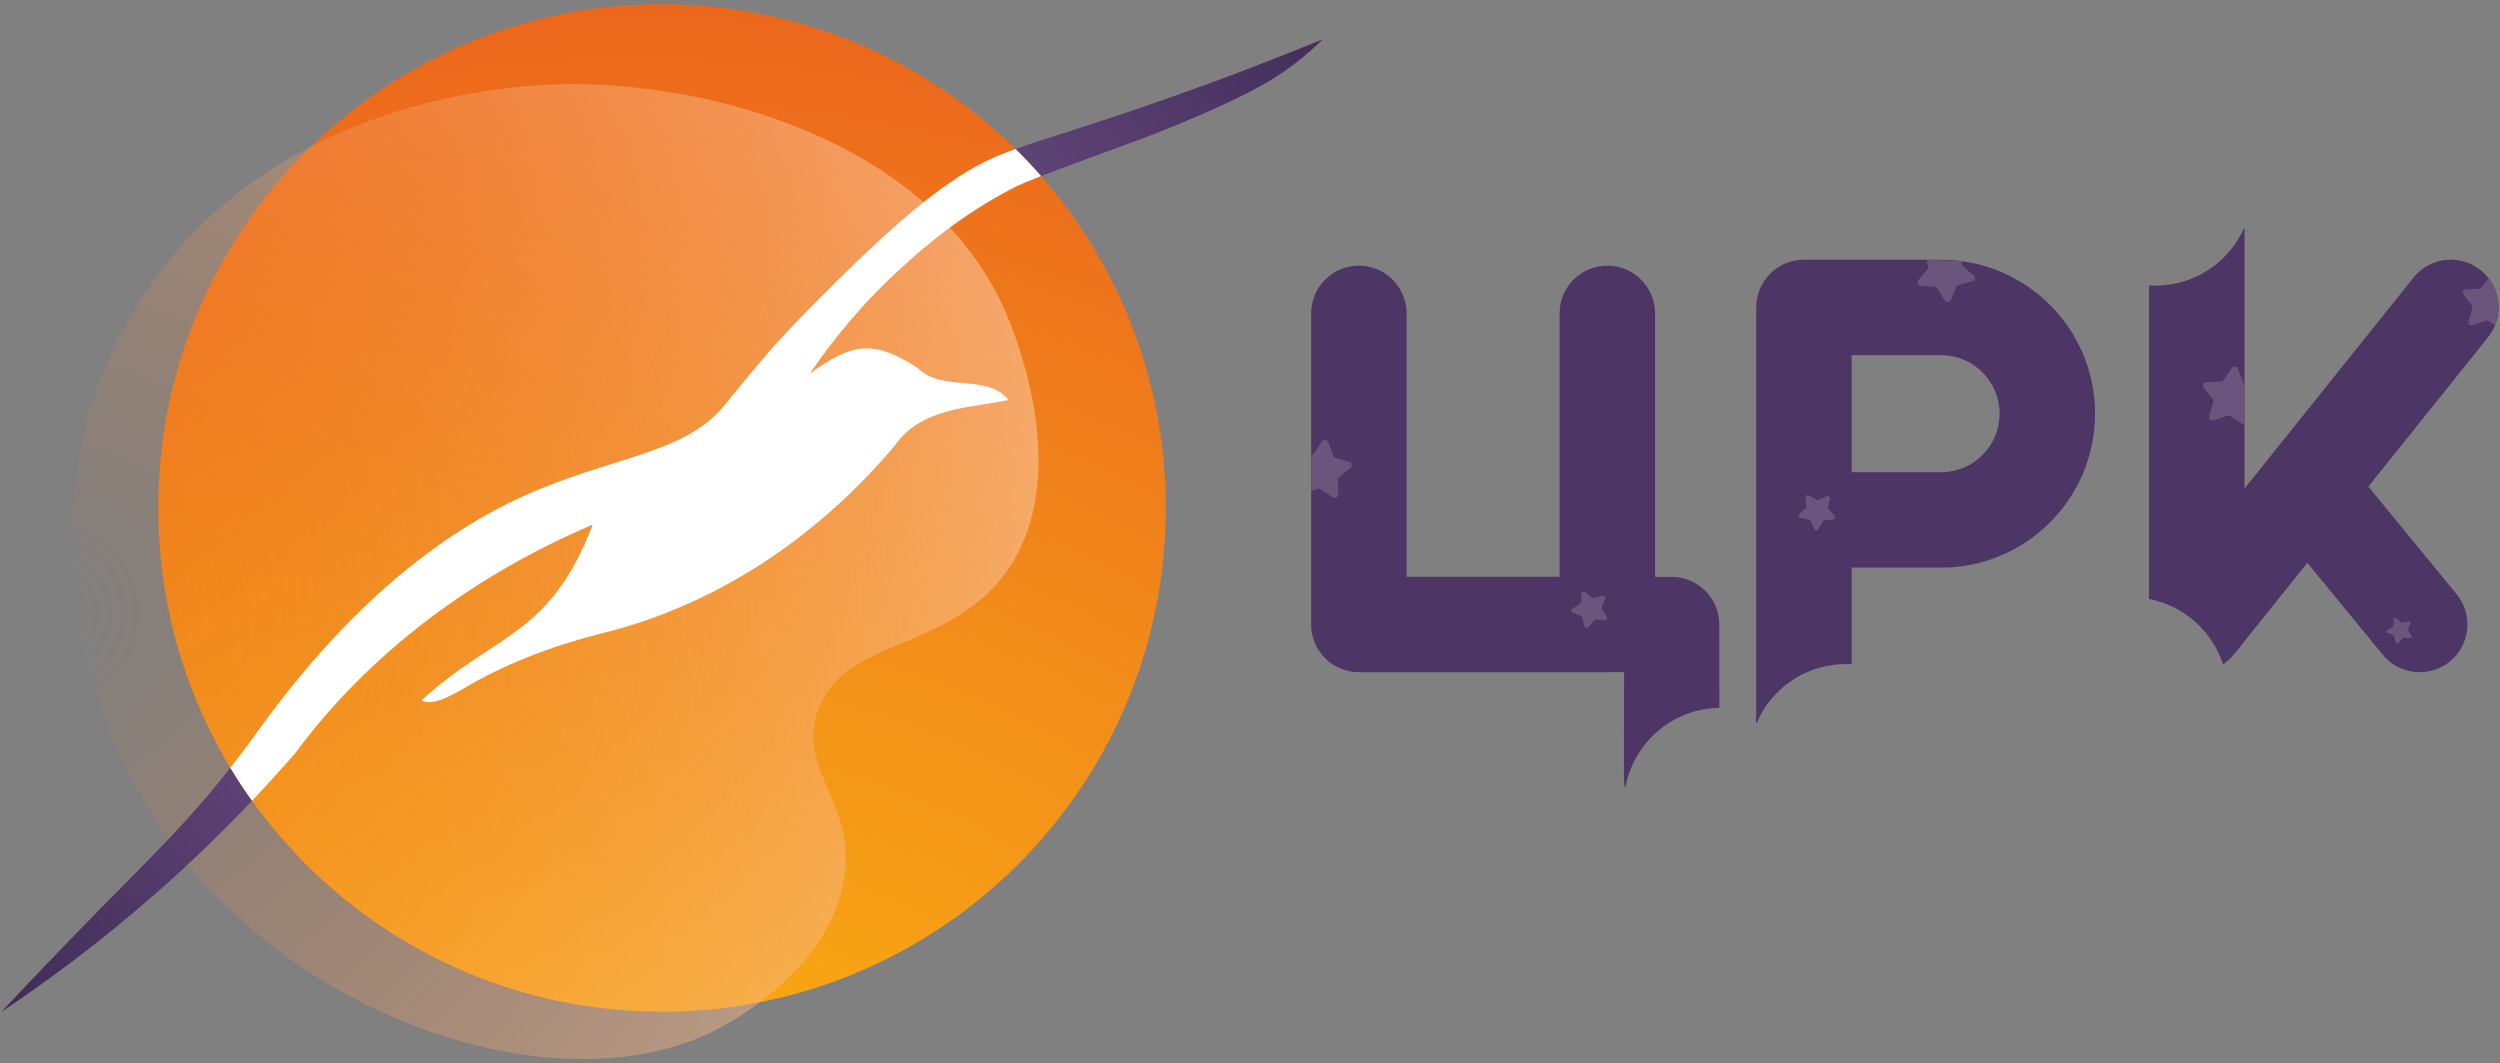 <?xml version="1.0" encoding="UTF-8"?> <!-- Generator: Adobe Illustrator 25.0.0, SVG Export Plug-In . SVG Version: 6.00 Build 0) --> <svg xmlns="http://www.w3.org/2000/svg" xmlns:xlink="http://www.w3.org/1999/xlink" id="Слой_1" x="0px" y="0px" viewBox="0 0 493.23 209.76" style="enable-background:new 0 0 493.23 209.76;" xml:space="preserve"><rect x="0" y="0" width="493.23" height="209.76" fill="#808080" stroke="none"/> <style type="text/css"> .st0{fill:#4D3665;} .st1{fill:#6B557D;} .st2{fill:url(#SVGID_1_);} .st3{fill:none;} .st4{clip-path:url(#SVGID_2_);fill:url(#SVGID_3_);} .st5{fill:url(#SVGID_4_);} .st6{clip-path:url(#SVGID_5_);fill:url(#SVGID_6_);} .st7{clip-path:url(#SVGID_7_);fill:url(#SVGID_8_);} .st8{fill:#FFFFFF;} </style> <g> <g> <path class="st0" d="M339.22,139.65c-9.33,0.15-17.04,6.96-18.57,15.89c0,0.01,0,0.01,0,0.03c-0.01-0.01-0.01-0.02-0.01-0.02 c-0.16-0.69-0.25-1.41-0.25-2.14v-0.02l0.02-20.79h-2.7c-0.2,0.01-0.4,0.02-0.6,0.02h-49.02c-5.2,0-9.41-4.21-9.41-9.41V61.83 c0-5.21,4.21-9.42,9.41-9.42c5.2,0,9.42,4.21,9.42,9.42v51.96h30.19V61.83c0-5.21,4.21-9.42,9.41-9.42c5.2,0,9.42,4.21,9.42,9.42 v51.98h3.28c5.19,0,9.39,4.21,9.39,9.39L339.22,139.65z"></path> <path class="st0" d="M492.24,64.19v0.01c-0.33,0.82-0.79,1.61-1.37,2.34L467.26,96l17.41,21.23c3.29,4.03,2.71,9.96-1.31,13.26 c-1.76,1.43-3.87,2.13-5.97,2.13c-2.72,0-5.42-1.17-7.29-3.44l-14.88-18.15l-14.47,18.06c-0.63,0.78-1.35,1.44-2.16,1.97 c-2.14-6.56-7.71-11.56-14.61-12.88V56.31c0.42,0.03,0.84,0.04,1.27,0.04c7.85,0,14.6-4.72,17.55-11.49 c0.01,0.16,0.02,0.31,0.02,0.46v51.07l4.81-6c0.12-0.16,0.25-0.32,0.38-0.47l28.16-35.16c3.25-4.06,9.18-4.71,13.24-1.46 c0.58,0.47,1.1,0.99,1.54,1.55C493.03,57.51,493.51,61.09,492.24,64.19z"></path> <path class="st0" d="M387.07,51.53c-1.34-0.2-2.71-0.29-4.11-0.29H355.9c-5.2,0-9.41,4.21-9.41,9.41v80.3 c0.25,0.1,0.49,0.2,0.73,0.3c3.21-6.09,9.6-10.24,16.96-10.24c0.39,0,0.76,0.01,1.14,0.04v-19.06h17.64 c16.75,0,30.38-13.62,30.38-30.38C413.34,66.25,401.89,53.53,387.07,51.53z M382.96,93.16h-17.64V70.07h17.64 c6.37,0,11.54,5.18,11.54,11.54C394.5,87.98,389.33,93.16,382.96,93.16z"></path> <path class="st0" d="M347.22,141.25c-0.22,0.42-0.42,0.84-0.6,1.26h-0.13v-1.56C346.74,141.05,346.98,141.15,347.22,141.25z"></path> <path class="st1" d="M387.07,51.53l-0.04,0.46c-0.01,0.22,0.08,0.44,0.25,0.58l2.09,1.77c0.44,0.37,0.27,1.07-0.28,1.21 l-2.66,0.65c-0.22,0.05-0.4,0.2-0.48,0.41l-1.03,2.53c-0.22,0.53-0.94,0.59-1.24,0.11l-1.44-2.33c-0.12-0.19-0.32-0.31-0.54-0.33 l-2.73-0.2c-0.57-0.04-0.85-0.71-0.48-1.14l1.77-2.09c0.14-0.17,0.2-0.4,0.14-0.62l-0.32-1.3L387.07,51.53z"></path> <path class="st1" d="M442.82,75.81v7.97c-0.13,0-0.27-0.04-0.4-0.12l-2.33-1.58c-0.19-0.13-0.43-0.16-0.65-0.09l-2.64,0.96 c-0.55,0.2-1.1-0.31-0.93-0.87l0.78-2.7c0.07-0.22,0.02-0.46-0.12-0.64l-1.73-2.22c-0.36-0.46-0.04-1.13,0.54-1.15l2.81-0.09 c0.23-0.01,0.45-0.13,0.57-0.32l1.58-2.33c0.33-0.48,1.07-0.39,1.27,0.16l0.95,2.65C442.58,75.59,442.68,75.72,442.82,75.81z"></path> <path class="st1" d="M266.44,92.38l-2.22,1.72c-0.18,0.15-0.29,0.36-0.28,0.59l0.1,2.81c0.02,0.59-0.64,0.95-1.12,0.62l-2.33-1.58 c-0.19-0.13-0.43-0.16-0.65-0.08l-1.26,0.46v-7.18c0.22-0.01,0.43-0.13,0.55-0.31l1.57-2.33c0.33-0.49,1.07-0.39,1.27,0.16 l0.95,2.64c0.08,0.22,0.26,0.39,0.48,0.45l2.7,0.78C266.76,91.29,266.9,92.02,266.44,92.38z"></path> <path class="st1" d="M492.24,64.19l-1.25-0.85c-0.18-0.12-0.4-0.14-0.61-0.07l-2.47,0.9c-0.52,0.18-1.03-0.29-0.87-0.82l0.73-2.53 c0.06-0.2,0.02-0.43-0.11-0.6l-1.62-2.07c-0.34-0.43-0.04-1.07,0.51-1.08l2.62-0.09c0.22,0,0.42-0.11,0.54-0.29l1.24-1.84 C493.03,57.51,493.51,61.09,492.24,64.19z"></path> <path class="st1" d="M316.58,122.4l-1.73-0.14c-0.14-0.01-0.28,0.05-0.37,0.16l-1.11,1.34c-0.23,0.28-0.68,0.17-0.77-0.19 l-0.43-1.71c-0.03-0.14-0.13-0.25-0.26-0.31l-1.61-0.67c-0.34-0.14-0.38-0.6-0.07-0.8l1.47-0.92c0.12-0.08,0.2-0.2,0.21-0.35 l0.11-1.75c0.02-0.37,0.45-0.54,0.72-0.31l1.33,1.14c0.11,0.09,0.25,0.13,0.39,0.09l1.68-0.41c0.35-0.09,0.65,0.27,0.52,0.61 l-0.64,1.62c-0.05,0.13-0.04,0.28,0.04,0.41l0.93,1.5C317.18,122.03,316.94,122.43,316.58,122.4L316.58,122.4z"></path> <path class="st1" d="M354.96,101.43l1.29-1.17c0.1-0.1,0.16-0.24,0.14-0.38l-0.22-1.72c-0.05-0.36,0.34-0.61,0.66-0.43l1.54,0.86 c0.13,0.07,0.28,0.08,0.41,0.02l1.59-0.72c0.33-0.15,0.7,0.14,0.63,0.49l-0.34,1.7c-0.03,0.14,0.01,0.28,0.11,0.39l1.2,1.28 c0.25,0.27,0.09,0.7-0.27,0.74l-1.75,0.19c-0.14,0.02-0.27,0.1-0.34,0.22l-0.85,1.51c-0.18,0.31-0.64,0.29-0.8-0.04l-0.74-1.58 c-0.06-0.13-0.18-0.22-0.32-0.25l-1.73-0.35C354.82,102.12,354.69,101.68,354.96,101.43L354.96,101.43z"></path> <path class="st1" d="M475.47,125.94l-1.22-0.1c-0.1-0.01-0.2,0.03-0.26,0.11l-0.78,0.95c-0.16,0.2-0.48,0.12-0.54-0.13l-0.3-1.21 c-0.02-0.1-0.09-0.18-0.19-0.22l-1.14-0.47c-0.24-0.1-0.27-0.43-0.05-0.56l1.04-0.65c0.08-0.05,0.14-0.14,0.14-0.25l0.08-1.24 c0.02-0.26,0.31-0.38,0.51-0.22l0.94,0.81c0.08,0.07,0.18,0.09,0.28,0.07l1.19-0.29c0.25-0.06,0.46,0.19,0.37,0.43l-0.45,1.15 c-0.04,0.09-0.03,0.2,0.03,0.29l0.66,1.06C475.89,125.68,475.73,125.96,475.47,125.94L475.47,125.94z"></path> <path class="st0" d="M347.22,141.25c-0.22,0.42-0.42,0.84-0.6,1.26l-0.13,0.32v-1.88C346.74,141.05,346.98,141.15,347.22,141.25z"></path> </g> <radialGradient id="SVGID_1_" cx="125.293" cy="293.172" r="291.423" gradientUnits="userSpaceOnUse"> <stop offset="0" style="stop-color:#FDC30B"></stop> <stop offset="1.100000e-07" style="stop-color:#FDC30B"></stop> <stop offset="0.635" style="stop-color:#F28C1A"></stop> <stop offset="1" style="stop-color:#EC671C"></stop> </radialGradient> <path class="st2" d="M230.01,100.21c0,54.89-44.5,99.39-99.4,99.39c-54.89,0-99.39-44.5-99.39-99.39 c0-54.89,44.5-99.39,99.39-99.39C185.51,0.82,230.01,45.32,230.01,100.21z"></path> <path class="st3" d="M130.61,199.6c-54.89,0-99.39-44.5-99.39-99.39s44.5-99.39,99.39-99.39c54.9,0,99.4,44.5,99.4,99.39 S185.51,199.6,130.61,199.6"></path> <g> <defs> <path id="SVGID_94_" d="M187.54,35.96c-9.12,6.27-18.06,15.16-26.04,23.1c-5,4.98-8.78,9.18-9.72,10.29 c-4.75,5.54-8,9.6-8.73,10.5c-7.88,9.89-23.03,10.3-40.35,18.3c-26.98,12.46-44.91,36.73-51.26,45.32 c-1.34,1.81-2.3,3.21-4.53,6.13c-0.49,0.64-0.98,1.27-1.46,1.88c1.34,2.23,2.77,4.4,4.28,6.51c3.06-3.22,5.91-6.37,8.56-9.43 c14.9-20.17,35.88-35.4,58.67-45.06c-8.54,22.29-19.23,21.28-33.77,34.67c2.15,1.14,5.37-0.77,7.46-1.85 c8.62-5.25,17.95-8.76,27.68-11.28c22.96-5.51,43.02-19.12,58.17-37.09c5.2-7.53,14.68-7.41,22.44-9.03 c-4.07-5.3-12.96-1.43-17.93-6.34c-9.11-5.94-13.28-4.54-21.22,1.11c4.44-6.57,10.4-13.93,18.28-21.05 c4.02-3.63,11.19-10.03,21.98-15.62c1.07-0.55,2.8-1.29,5.35-2.28c-1.61-1.84-3.29-3.62-5.03-5.34 C195.57,31.13,192.11,32.82,187.54,35.96"></path> </defs> <clipPath id="SVGID_2_"> <use xlink:href="#SVGID_94_" style="overflow:visible;"></use> </clipPath> <radialGradient id="SVGID_3_" cx="-1070.792" cy="906.76" r="0.628" gradientTransform="matrix(247.016 0 0 -247.016 264627.781 224151.422)" gradientUnits="userSpaceOnUse"> <stop offset="0" style="stop-color:#FDC30B"></stop> <stop offset="1.100000e-07" style="stop-color:#FDC30B"></stop> <stop offset="0.635" style="stop-color:#F28C1A"></stop> <stop offset="1" style="stop-color:#EC671C"></stop> </radialGradient> <rect x="45.44" y="29.4" class="st4" width="159.96" height="128.59"></rect> </g> <radialGradient id="SVGID_4_" cx="9.73" cy="120.946" r="339.162" gradientUnits="userSpaceOnUse"> <stop offset="0" style="stop-color:#EE7427;stop-opacity:0"></stop> <stop offset="0.22" style="stop-color:#F39251;stop-opacity:0.22"></stop> <stop offset="0.714" style="stop-color:#FCD9BE;stop-opacity:0.714"></stop> <stop offset="1" style="stop-color:#FFFFFF"></stop> </radialGradient> <path id="SVGID_93_" class="st5" d="M111.28,16.6c-7.88,0.12-60.5,1.83-85.8,46.3c-20.1,35.33-10.91,76.49,7.71,102.54 c26.5,37.06,79.39,53.71,109.48,37.01c2.39-1.33,21.26-11.79,23.9-29.3c2.21-14.6-8.92-20.89-5.4-32.38 c4.66-15.18,26.44-11.89,37.78-28.53c12.53-18.38,1.61-45.37,0-49.34c-13.53-33.44-55.64-46.31-86.06-46.31 C112.35,16.59,111.81,16.6,111.28,16.6L111.28,16.6z"></path> <g> <defs> <path id="SVGID_38_" d="M229.15,19.83c-14.8,5.19-22.83,7.41-28.78,9.57c1.74,1.72,3.42,3.5,5.03,5.34 c4.05-1.58,10.16-3.81,18.99-7.04c0,0,13.79-5.05,23.69-10.4c1.59-0.85,4.04-2.25,6.89-4.37c2.59-1.93,4.58-3.78,5.96-5.16 C253.99,10.62,242.96,14.99,229.15,19.83"></path> </defs> <clipPath id="SVGID_5_"> <use xlink:href="#SVGID_38_" style="overflow:visible;"></use> </clipPath> <radialGradient id="SVGID_6_" cx="-1070.847" cy="906.82" r="0.628" gradientTransform="matrix(297.957 -2.298 -2.298 -297.957 321280.625 267825.562)" gradientUnits="userSpaceOnUse"> <stop offset="0" style="stop-color:#8B68A4"></stop> <stop offset="0.321" style="stop-color:#6F5087"></stop> <stop offset="1" style="stop-color:#36244D"></stop> </radialGradient> <polygon class="st6" points="200.15,7.78 260.93,7.31 261.14,34.74 200.37,35.21 "></polygon> </g> <g> <defs> <path id="SVGID_36_" d="M19.68,179.4c-4.56,4.65-11.26,11.54-19.39,20.21c9.23-6.15,19.35-13.66,29.79-22.77 c7.33-6.4,13.85-12.74,19.64-18.85c-1.51-2.11-2.94-4.28-4.28-6.51C37.1,162.1,30.28,168.62,19.68,179.4"></path> </defs> <clipPath id="SVGID_7_"> <use xlink:href="#SVGID_36_" style="overflow:visible;"></use> </clipPath> <radialGradient id="SVGID_8_" cx="-1070.847" cy="906.82" r="0.628" gradientTransform="matrix(297.957 -2.298 -2.298 -297.957 321280.625 267825.562)" gradientUnits="userSpaceOnUse"> <stop offset="0" style="stop-color:#8B68A4"></stop> <stop offset="0.321" style="stop-color:#6F5087"></stop> <stop offset="1" style="stop-color:#36244D"></stop> </radialGradient> <polygon class="st7" points="-0.08,151.48 49.72,151.1 50.09,199.6 0.3,199.99 "></polygon> </g> <path class="st8" d="M159.79,73.69c7.93-5.65,12.11-7.06,21.22-1.11c4.98,4.92,13.87,1.04,17.93,6.34 c-7.76,1.61-17.24,1.5-22.44,9.03c-15.15,17.97-35.21,31.58-58.17,37.09c-9.73,2.52-19.06,6.03-27.69,11.28 c-2.1,1.08-5.32,2.99-7.46,1.85c14.54-13.38,25.23-12.38,33.77-34.67c-22.79,9.66-43.78,24.88-58.67,45.05 c-2.66,3.06-5.51,6.21-8.56,9.43c-1.51-2.11-2.94-4.28-4.28-6.51c0.48-0.61,0.97-1.24,1.46-1.88c2.23-2.91,3.2-4.31,4.53-6.13 c6.35-8.59,24.28-32.86,51.26-45.32c17.32-8,32.48-8.41,40.35-18.3c0.73-0.9,3.98-4.96,8.73-10.5c0.95-1.11,4.72-5.31,9.72-10.29 c7.98-7.94,16.92-16.83,26.04-23.1c4.57-3.15,8.03-4.83,12.83-6.56c1.74,1.72,3.42,3.5,5.03,5.34c-2.55,0.99-4.27,1.73-5.35,2.28 c-10.79,5.59-17.96,11.98-21.98,15.62C170.19,59.76,164.23,67.12,159.79,73.69L159.79,73.69z"></path> </g> </svg> 